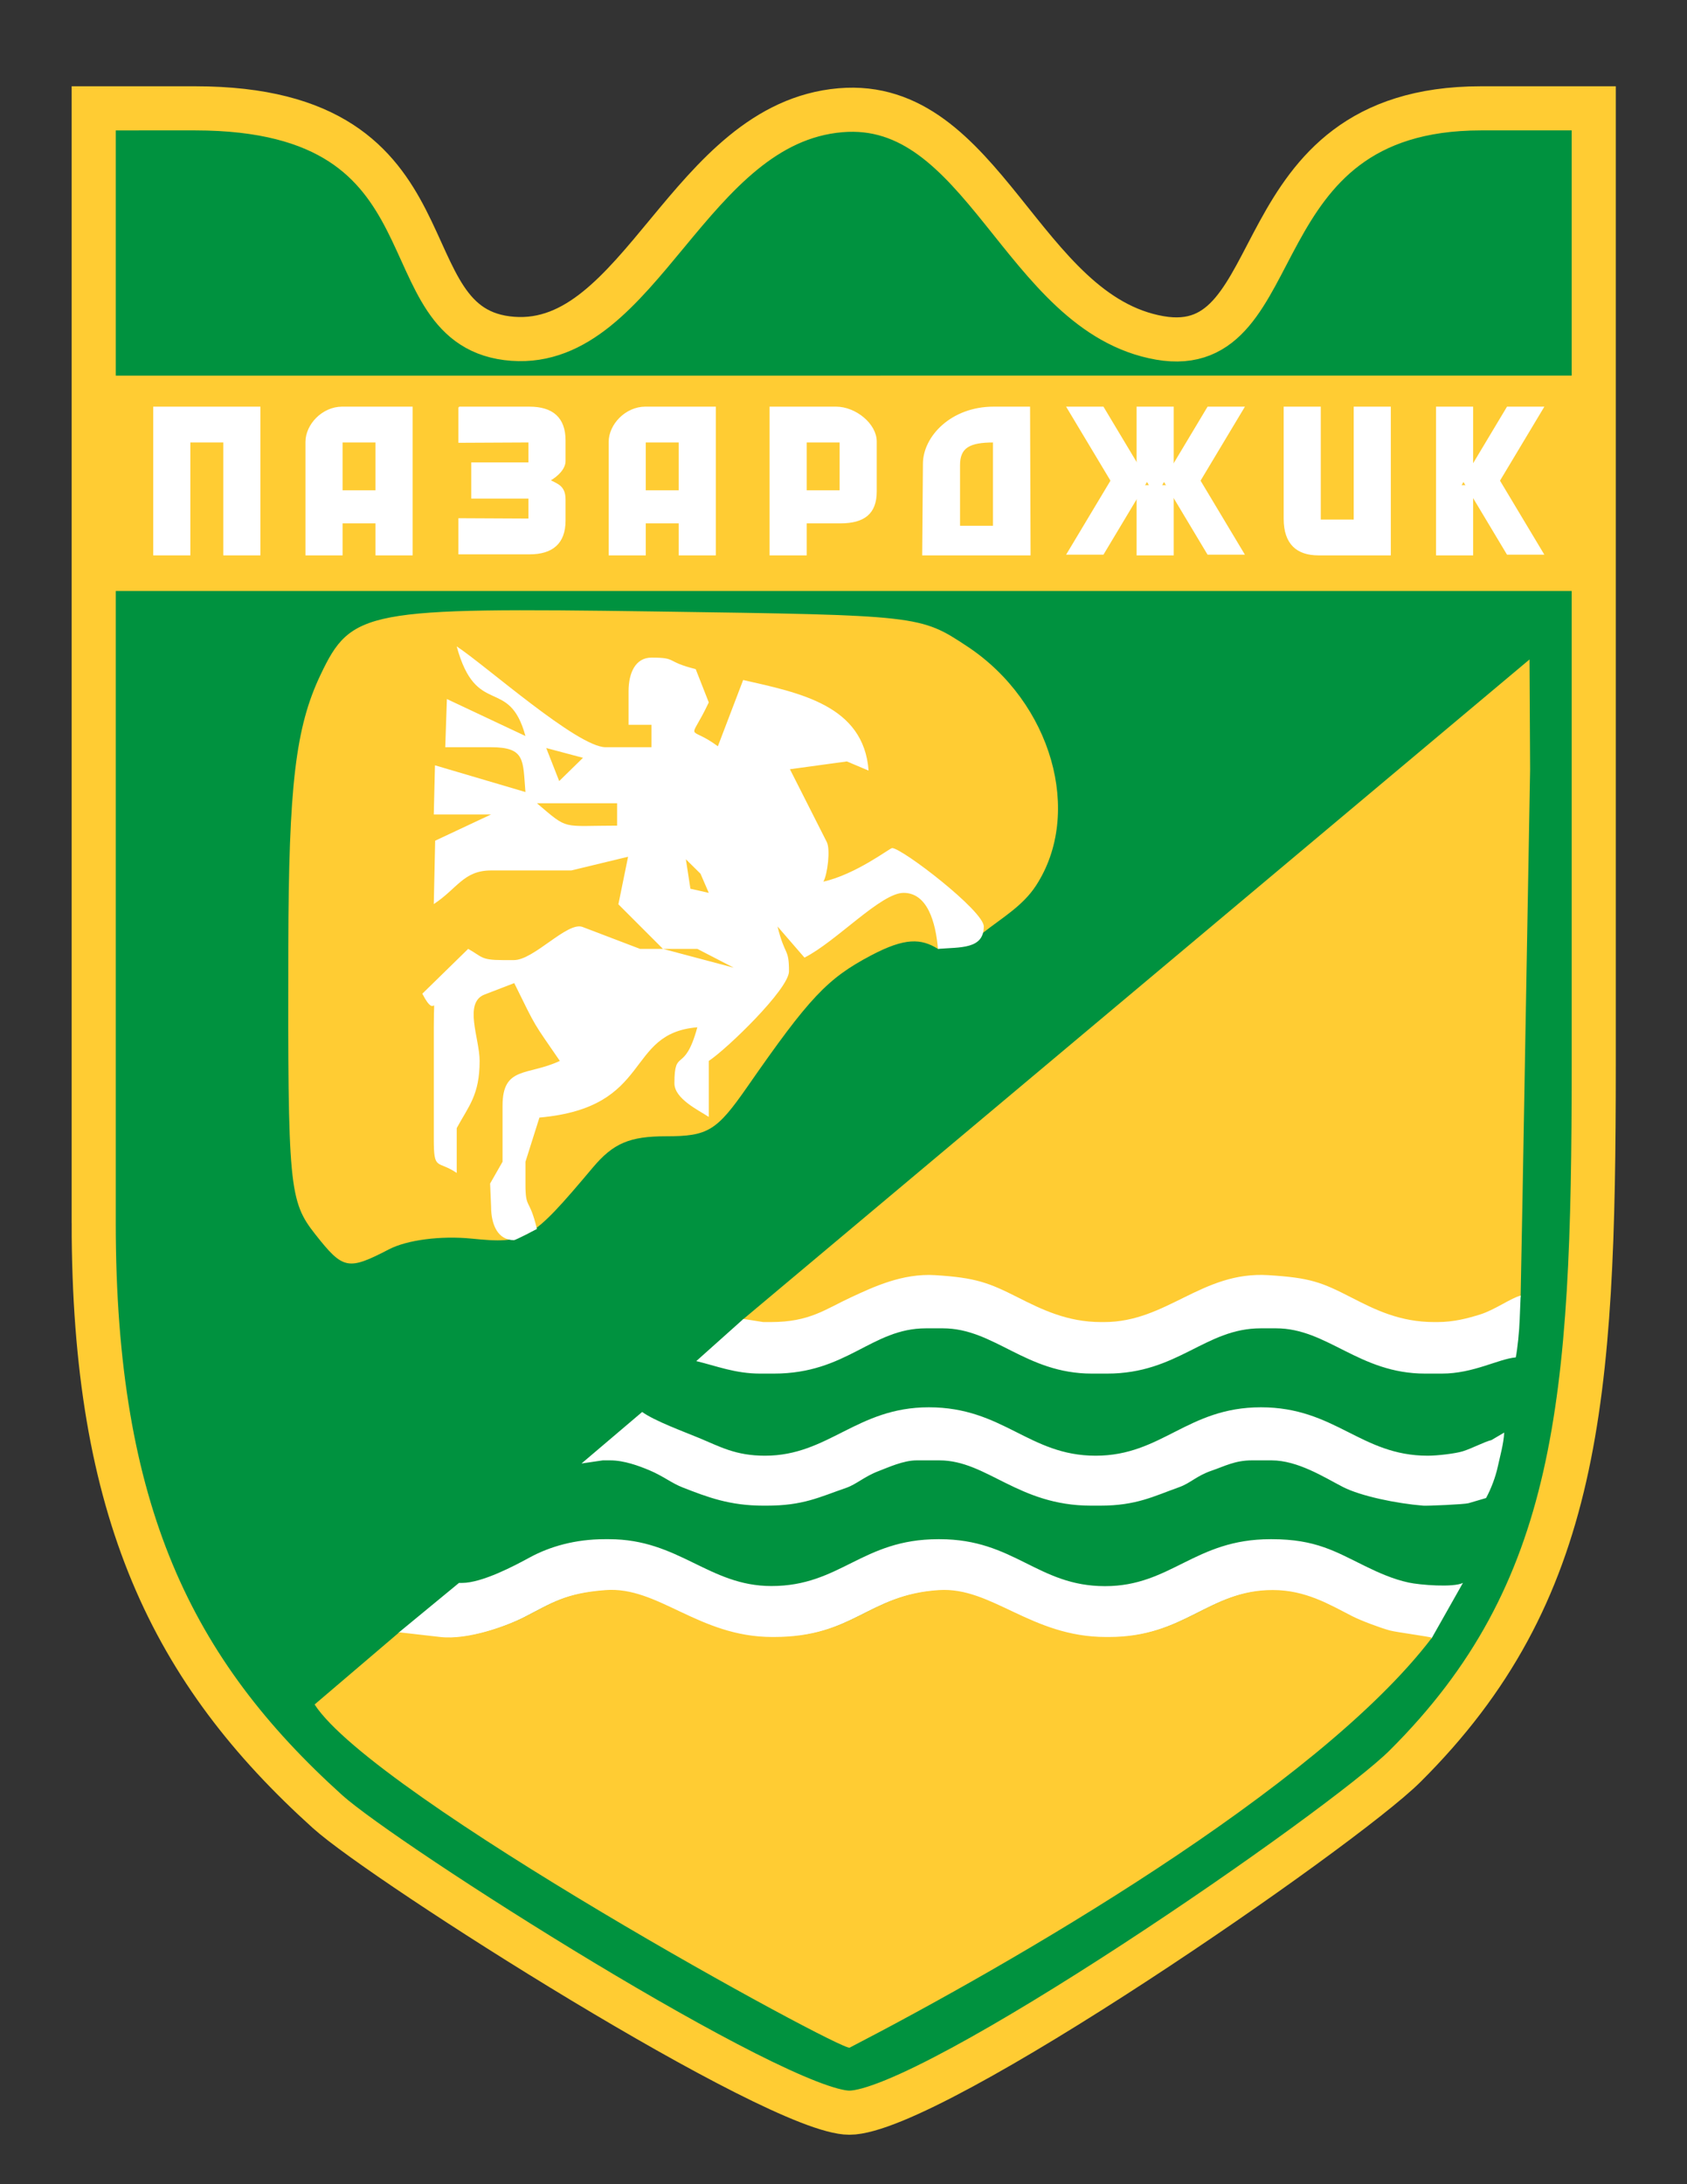 <?xml version="1.0" encoding="UTF-8"?>
<!DOCTYPE svg PUBLIC "-//W3C//DTD SVG 1.1//EN" "http://www.w3.org/Graphics/SVG/1.1/DTD/svg11.dtd">
<!-- Creator: CorelDRAW -->
<svg xmlns="http://www.w3.org/2000/svg" xml:space="preserve" width="215.9mm" height="279.4mm" style="shape-rendering:geometricPrecision; text-rendering:geometricPrecision; image-rendering:optimizeQuality; fill-rule:evenodd; clip-rule:evenodd"
viewBox="0 0 215.9 279.4"
 xmlns:xlink="http://www.w3.org/1999/xlink"
 xmlns:dc="http://purl.org/dc/elements/1.1/"
 xmlns:cc="http://web.resource.org/cc/"
 xmlns:rdf="http://www.w3.org/1999/02/22-rdf-syntax-ns#"
 xmlns:svg="http://www.w3.org/2000/svg"
 xmlns:sodipodi="http://sodipodi.sourceforge.net/DTD/sodipodi-0.dtd"
 xmlns:inkscape="http://www.inkscape.org/namespaces/inkscape"
 sodipodi:version="0.32"
 inkscape:version="0.44"
 sodipodi:docbase="/home/nick/Desktop"
 sodipodi:docname="Pazardzhik-coat-of-arms.svg">
 <rect x="0" y="0" width="215.9" height="279.4" fill="#333333" stroke="none"/>
 <defs>
  <style type="text/css">
   <![CDATA[
    .str3 {stroke:white;stroke-width:0.176}
    .str1 {stroke:#FFCC33;stroke-width:4.65;stroke-linecap:round;stroke-linejoin:round}
    .str2 {stroke:#FFCC33;stroke-width:5.644}
    .str0 {stroke:#FFCC33;stroke-width:6.384}
    .fil2 {fill:#00923F}
    .fil5 {fill:white}
    .fil1 {fill:black}
    .fil0 {fill:#65B333}
    .fil3 {fill:#FFCC33}
    .fil4 {fill:white}
   ]]>
  </style>
 </defs>
 <g id="Layer_x0020_1">
  <sodipodi:namedview id="base" pagecolor="#ffffff" bordercolor="#666666" borderopacity="1.0" gridtolerance="10000" guidetolerance="10" objecttolerance="10" inkscape:pageopacity="0.0" inkscape:pageshadow="2" inkscape:zoom="0.088388348" inkscape:cx="-1038.1735" inkscape:cy="367.29736" inkscape:document-units="px" inkscape:current-layer="layer1" showguides="true" inkscape:guide-bbox="true" inkscape:window-width="898" inkscape:window-height="588" inkscape:window-x="61" inkscape:window-y="59"/>
  <sodipodi:namedview id="base" pagecolor="#ffffff" bordercolor="#666666" borderopacity="1.0" gridtolerance="10000" guidetolerance="10" objecttolerance="10" inkscape:pageopacity="0.0" inkscape:pageshadow="2" inkscape:zoom="0.088388348" inkscape:cx="-1038.1735" inkscape:cy="367.29736" inkscape:document-units="px" inkscape:current-layer="layer1" showguides="true" inkscape:guide-bbox="true" inkscape:window-width="898" inkscape:window-height="588" inkscape:window-x="61" inkscape:window-y="59"/>
  <line id="path8101" class="fil0 str0" x1="119.143" y1="189.35" x2="119.143" y2= "189.35"  sodipodi:nodetypes="cs"/>
  <line id="path8101_0" class="fil0 str0" x1="149.898" y1="189.35" x2="149.898" y2= "189.35"  sodipodi:nodetypes="cs"/>
  <line id="path8101_1" class="fil0 str0" x1="149.679" y1="189.35" x2="149.679" y2= "189.35"  sodipodi:nodetypes="cs"/>
  <line id="path8101_2" class="fil0 str0" x1="180.433" y1="189.35" x2="180.433" y2= "189.35"  sodipodi:nodetypes="cs"/>
  <line id="path8101_3" class="fil0 str0" x1="119.385" y1="189.35" x2="119.385" y2= "189.35"  sodipodi:nodetypes="cs"/>
  <line id="path8101_4" class="fil0 str0" x1="180.274" y1="189.35" x2="180.274" y2= "189.35"  sodipodi:nodetypes="cs"/>
  <line id="path8101_5" class="fil0 str0" x1="119.143" y1="200.277" x2="119.143" y2= "200.277"  sodipodi:nodetypes="cs"/>
  <line id="path8101_6" class="fil0 str0" x1="149.898" y1="200.277" x2="149.898" y2= "200.277"  sodipodi:nodetypes="cs"/>
  <line id="path8101_7" class="fil0 str0" x1="149.679" y1="200.277" x2="149.679" y2= "200.277"  sodipodi:nodetypes="cs"/>
  <line id="path8101_8" class="fil0 str0" x1="180.433" y1="200.277" x2="180.433" y2= "200.277"  sodipodi:nodetypes="cs"/>
  <line id="path8101_9" class="fil0 str0" x1="180.274" y1="200.277" x2="180.274" y2= "200.277"  sodipodi:nodetypes="cs"/>
  <line id="path8101_10" class="fil0 str0" x1="119.637" y1="200.277" x2="119.637" y2= "200.277"  sodipodi:nodetypes="cs"/>
  <line id="path8101_11" class="fil0 str0" x1="101.666" y1="196.622" x2="101.666" y2= "196.622"  sodipodi:nodetypes="cs"/>
  <line id="path8101_12" class="fil0 str0" x1="119.143" y1="211.204" x2="119.143" y2= "211.204"  sodipodi:nodetypes="cs"/>
  <line id="path8101_13" class="fil0 str0" x1="149.898" y1="211.204" x2="149.898" y2= "211.204"  sodipodi:nodetypes="cs"/>
  <line id="path8101_14" class="fil0 str0" x1="149.679" y1="211.204" x2="149.679" y2= "211.204"  sodipodi:nodetypes="cs"/>
  <line id="path8101_15" class="fil0 str0" x1="180.433" y1="211.204" x2="180.433" y2= "211.204"  sodipodi:nodetypes="cs"/>
  <line id="path8101_16" class="fil0 str0" x1="180.274" y1="211.204" x2="180.274" y2= "211.204"  sodipodi:nodetypes="cs"/>
  <line id="path8101_17" class="fil0 str0" x1="88.647" y1="211.204" x2="88.647" y2= "211.204"  sodipodi:nodetypes="cs"/>
  <line id="path8101_18" class="fil0 str0" x1="119.302" y1="211.204" x2="119.302" y2= "211.204"  sodipodi:nodetypes="cs"/>
  <line id="path8101_19" class="fil0 str0" x1="88.517" y1="211.204" x2="88.517" y2= "211.204"  sodipodi:nodetypes="cs"/>
  <line id="rect1888" class="fil1 str1" x1="113.122" y1="81.956" x2="113.122" y2= "81.956"  sodipodi:nodetypes="ccc"/>
  <g id="_135168160">
   <path id="_135234432" class="fil2 str2" d="M11.992 156.46c0,36.955 10.074,57.378 29.928,75.283 7.333,6.613 57.491,38.509 66.78,38.509 10.487,0 63.016,-36.277 71.086,-44.294 22.341,-22.195 24.179,-46.781 24.179,-89.664l0 -122.435 -14.434 0c-31.265,0 -23.959,32.358 -41.105,29.366 -17.686,-3.086 -22.487,-30.703 -40.873,-29.124 -19.446,1.669 -25.558,30.432 -41.917,29.238 -16.913,-1.234 -5.881,-29.48 -40.653,-29.48l-12.991 0.001 0 142.6z"/>
   <line id="_39779640" class="fil2 str2" x1="11.992" y1="13.859" x2="11.992" y2= "13.859" />
   <path id="path18023" class="fil3" d="M125.811 119.315c-2.161,1.702 -2.395,1.438 -5.774,2.066 -2.153,-1.342 -4.213,-1.462 -8.566,0.836 -5.603,2.958 -7.883,5.377 -15.803,16.769 -3.958,5.692 -5.061,6.366 -10.43,6.366 -4.666,0 -6.754,0.892 -9.371,4.001 -7.904,9.392 -8.57,9.782 -15.526,9.089 -3.917,-0.39 -8.235,0.168 -10.542,1.362 -5.29,2.739 -5.878,2.619 -9.459,-1.923 -3.342,-4.239 -3.511,-6.048 -3.443,-36.772 0.046,-20.626 0.927,-28.067 4.12,-34.781 3.946,-8.298 5.739,-8.636 42.954,-8.107 33.731,0.479 33.795,0.487 39.832,4.477 10.784,7.127 14.851,21.345 8.76,30.622 -1.699,2.588 -4.314,4.077 -6.752,5.997z" sodipodi:nodetypes="cssssssssssssssssssssssssssssssssssssssssssssssssssssssssssssssssccssssssssssccsssccssccssccssssccssccssssssssccsssccsssccssccsssssccsscccccsccsssccssssssccsssssccssccsssccssssccssc"/>
   <path id="_41263272" class="fil4" d="M84.844 121.38l4.399 0 4.662 2.407 -9.061 -2.407zm5.865 -7.166l-2.351 -0.528 -0.582 -3.771 1.873 1.85 1.06 2.449zm0.84 -11.851l-2.82 4.369 2.82 -4.369zm-12.571 3.252c-7.198,0 -6.145,0.633 -10.265,-2.866l10.265 0 0 2.866zm-7.412 -5.702l-1.66 -4.227 4.703 1.252 -3.043 2.974zm13.278 21.467l-2.933 0 -7.356 -2.804c-1.929,-0.735 -6.223,4.237 -8.774,4.237l-1.466 0c-2.831,0 -2.61,-0.451 -4.399,-1.433l-5.865 5.732c1.917,3.778 1.466,-1.18 1.466,4.299l0 14.331c0,4.094 0.461,2.621 2.933,4.299l0 -5.733c1.524,-2.816 2.933,-4.226 2.933,-8.598 0,-2.866 -2.092,-7.443 0.636,-8.493l3.794 -1.46c2.948,5.99 2.328,4.835 5.835,9.954 -4.109,1.927 -7.332,0.627 -7.332,5.732l0 7.166 -1.592 2.79 0.125 2.942c0,2.345 0.878,4.299 2.933,4.299 0.197,0 2.904,-1.41 2.933,-1.433 -0.969,-4.066 -1.466,-2.45 -1.466,-5.732l0 -2.866 1.787 -5.651c14.624,-1.297 10.841,-10.785 20.209,-11.547 -1.662,6.084 -2.933,2.507 -2.933,7.166 0,1.967 3.06,3.423 4.399,4.299l0 -4.299 0 -2.866c2.286,-1.496 10.264,-9.191 10.264,-11.465 0,-3.031 -0.525,-1.889 -1.466,-5.732l3.447 3.983c4.072,-2.055 9.777,-8.282 12.684,-8.282 3.074,0 4.112,3.795 4.399,7.166 2.845,-0.232 5.865,0.067 5.865,-2.866 0,-2.001 -10.478,-10.032 -11.731,-10.032 -0.285,0 -4.584,3.34 -8.798,4.299 0.53,-0.93 0.92,-4.116 0.437,-5.07l-4.717 -9.313 7.287 -0.997 2.78 1.172c-0.625,-8.376 -8.85,-9.948 -16.053,-11.588l-3.236 8.476c-3.897,-2.885 -3.72,-0.206 -1.163,-5.609l-1.674 -4.26c-3.953,-0.986 -2.3,-1.472 -5.658,-1.472 -2.055,0 -2.933,1.954 -2.933,4.299l0 4.299 2.933 0 0 2.866 -5.866 0c-3.612,0 -15.419,-10.514 -19.063,-12.898 2.52,9.223 6.688,3.74 8.798,11.465l-10.053 -4.732 -0.211 6.165 5.865 0c4.434,0 4.055,1.687 4.399,5.732l-11.58 -3.419 -0.151 6.285 7.332 0 -7.155 3.358 -0.177 8.107c3.022,-1.978 3.807,-4.3 7.332,-4.3l4.399 0 5.866 0 7.269 -1.755 -1.241 6.085 5.704 5.702z"/>
   <polygon id="_40647712" class="fil3" points="12.009,75.6 204.769,75.598 204.769,48.047 12.009,48.049 "/>
   <g id="_168273816">
    <polygon id="_39789872" class="fil4 str3" points="24.273,56.511 28.663,56.511 28.663,70.956 33.236,70.956 33.236,52.106 19.7,52.106 19.7,70.956 24.273,70.956 "/>
    <path id="_39888592" class="fil4 str3" d="M43.785 52.106c-2.494,0 -4.604,2.227 -4.604,4.428l0 14.421 4.573 0 0 -4.096 4.39 0 0 4.096 4.573 0 0 -18.85 -8.932 0zm-0.031 10.702l0 -6.298 4.39 0 0 6.298 -4.39 0z"/>
    <path id="_40713784" class="fil4 str3" d="M58.754 52.106l0 4.448 8.963 -0.044 0 2.731 -7.317 0 0 4.448 7.317 0 0 2.731 -8.963 -0.044 0 4.448 9.009 0c2.928,0 4.527,-1.356 4.527,-4.228l0 -2.687c0,-1.75 -0.987,-1.922 -1.966,-2.466 1.047,-0.582 1.966,-1.527 1.966,-2.466l0 -2.642c0,-2.872 -1.599,-4.228 -4.527,-4.228l-9.009 0z"/>
    <path id="_40042832" class="fil4 str3" d="M82.589 52.106c-2.494,0 -4.604,2.227 -4.604,4.428l0 14.421 4.573 0 0 -4.096 4.39 0 0 4.096 4.573 0 0 -18.85 -8.932 0zm-0.031 4.404l4.39 0 0 6.298 -4.39 0 0 -6.298z"/>
    <path id="_39616576" class="fil4 str3" d="M98.579 52.106l0 18.85 4.573 0 0 -4.096 4.39 0c3.042,0 4.573,-1.193 4.573,-3.99l0 -6.398c0,-2.201 -2.628,-4.366 -5.122,-4.366l-8.414 0zm4.573 4.404l4.39 0 0 6.298 -4.39 0 0 -6.298z"/>
    <path id="_39803920" class="fil4 str3" d="M127.166 56.511l0 10.834 -4.39 0 0 -7.839c0,-2.301 1.288,-2.995 4.39,-2.995zm-8.963 2.818l-0.094 11.627 13.693 0 -0.063 -18.85 -4.574 0c-5.424,0 -8.962,3.788 -8.962,7.223z"/>
    <polygon id="_40474984" class="fil4 str3" points="142.218,61.487 136.594,70.868 141.167,70.868 145.549,63.559 146.394,62.148 146.791,61.487 147.187,60.827 146.394,60.827 145.549,60.827 142.614,60.827 "/>
    <polygon id="_39886800" class="fil4 str3" points="145.549,59.416 146.394,60.827 147.187,60.827 146.791,61.487 147.187,62.148 146.394,62.148 145.549,63.559 145.549,70.956 150.122,70.956 150.122,63.406 149.367,62.148 148.575,62.148 148.971,61.487 148.575,60.827 149.367,60.827 150.122,59.568 150.122,52.106 145.549,52.106 "/>
    <polygon id="_39819504" class="fil4 str3" points="146.394,60.827 145.549,59.416 141.167,52.106 136.594,52.106 142.218,61.487 142.614,60.827 145.549,60.827 "/>
    <polygon id="_39920344" class="fil4 str3" points="154.595,52.106 150.122,59.568 149.367,60.827 150.122,60.827 153.148,60.827 153.544,61.487 159.168,52.106 "/>
    <polygon id="_41368192" class="fil4 str3" points="153.148,60.827 150.122,60.827 149.367,60.827 148.575,60.827 148.971,61.487 149.367,62.148 150.122,63.406 154.595,70.868 159.168,70.868 153.544,61.487 "/>
    <path id="_39542720" class="fil4 str3" d="M173.334 66.552l-4.39 0 0 -14.446 -4.573 0 0 14.252c0,3.243 1.681,4.598 4.362,4.598l9.174 0 0 -18.85 -4.573 0 0 14.446z"/>
    <polygon id="_39791784" class="fil4 str3" points="183.87,52.106 183.87,70.956 188.444,70.956 188.444,63.406 187.689,62.148 186.896,62.148 187.293,61.487 186.896,60.827 187.689,60.827 188.444,59.568 188.444,52.106 "/>
    <polygon id="_39790688" class="fil4 str3" points="186.896,60.827 187.293,61.487 187.689,62.148 188.444,63.406 192.916,70.868 197.49,70.868 191.866,61.487 191.47,60.827 188.444,60.827 187.689,60.827 "/>
    <polygon id="_40474600" class="fil4 str3" points="188.444,59.568 187.689,60.827 188.444,60.827 191.47,60.827 191.866,61.487 197.49,52.106 192.916,52.106 "/>
   </g>
   <path id="_41176480" class="fil3" d="M94.962 168.88l2.615 0.456 0.975 0c4.997,0 6.958,-1.639 10.333,-3.194 2.782,-1.283 6.522,-3.067 10.714,-2.807 5.266,0.327 6.89,0.975 10.658,2.876 2.981,1.504 6.279,3.126 10.595,3.126l0.39 0c8.073,0 12.509,-6.531 21.047,-6.001 5.388,0.334 6.812,0.9 10.661,2.873 3.01,1.543 6.174,3.128 10.592,3.128l0.39 0c2.113,0 3.895,-0.479 5.483,-0.973 1.885,-0.586 3.95,-2.109 5.191,-2.414l0.242 -12.592 0.975 -54.928 -0.075 -14.075 -100.784 84.526z"/>
   <path id="_41179456" class="fil5" d="M95.144 168.718l-6.037 5.393 -0.195 0.2 -0.39 0.2 -0.195 0.2 -0.195 0.2 -0.195 0.2 -0.195 0.2 0.195 -0.2 0.195 -0.2 0.195 -0.2 0.195 -0.2 0.39 -0.2 0.195 -0.2c2.572,0.615 4.972,1.598 8.179,1.598l1.753 0c9.396,0 12.467,-5.792 19.474,-5.792l2.142 0c6.597,0 10.582,5.792 19.085,5.792l1.947 0c9.089,0 12.518,-5.792 19.669,-5.792l1.948 0c6.59,0 10.613,5.792 19.085,5.792l2.142 0c4.044,0 7.227,-1.879 9.456,-2.073 0.216,-1.094 0.452,-3.355 0.5,-4.852l0.124 -3.053c-1.24,0.305 -3.302,1.828 -5.186,2.414 -1.587,0.494 -3.367,0.973 -5.478,0.973l-0.39 0c-4.413,0 -7.574,-1.586 -10.582,-3.128 -3.846,-1.973 -5.268,-2.539 -10.651,-2.873 -8.529,-0.529 -12.961,6.001 -21.026,6.001l-0.39 0c-4.312,0 -7.606,-1.622 -10.585,-3.126 -3.765,-1.901 -5.387,-2.549 -10.648,-2.876 -4.188,-0.26 -7.924,1.524 -10.704,2.807 -3.371,1.555 -5.331,3.194 -10.323,3.194l-0.974 0 -2.532 -0.4z"/>
   <path id="_135049112" class="fil5" d="M82.183 180.618l-7.763 6.591 2.717 -0.399 0.97 0c1.761,0 3.651,0.699 4.987,1.259 1.78,0.747 2.84,1.645 4.265,2.202 3.178,1.241 6.006,2.331 10.35,2.331l0.388 0c4.714,0 6.745,-1.089 10.206,-2.28 1.28,-0.44 2.329,-1.454 4.132,-2.139 1.245,-0.473 3.176,-1.373 4.877,-1.373l2.911 0c6.098,0 10.048,5.792 19.408,5.792l1.165 0c4.649,0 6.854,-1.205 10.121,-2.367 1.45,-0.516 2.206,-1.448 4.158,-2.113 1.643,-0.56 2.979,-1.312 5.13,-1.312l2.523 0c3.388,0 6.783,2.194 9.122,3.396 2.284,1.174 6.862,2.118 10.287,2.397 0.524,0.043 5.292,-0.166 5.798,-0.314l2.248 -0.661c0.643,-1.17 1.215,-2.701 1.496,-3.989 0.317,-1.451 0.745,-2.925 0.83,-4.387l-1.639 0.963c-0.895,0.214 -2.458,1.053 -3.656,1.431 -0.911,0.287 -3.232,0.567 -4.495,0.567 -8.592,0 -11.836,-6.192 -21.349,-6.192 -9.428,0 -12.649,6.192 -21.155,6.192 -8.543,0 -11.812,-6.192 -21.349,-6.192 -9.223,0 -12.821,6.192 -20.961,6.192 -3.77,0 -5.763,-1.159 -8.462,-2.277 -1.949,-0.807 -5.636,-2.155 -7.258,-3.316z"/>
   <path id="_135057256" class="fil5" d="M58.933 202.486l-0.194 0 -7.763 6.392 5.24 0.599c3.624,0.413 8.651,-1.456 10.869,-2.597 3.562,-1.831 5.213,-3.015 10.29,-3.402 6.74,-0.514 11.924,5.998 21.346,5.998l0.194 0c10.357,0 12.088,-5.436 21.161,-6.001 6.749,-0.42 11.775,6.001 21.343,6.001l0.388 0c9.821,0 12.804,-6.007 20.961,-6.007 4.201,-0 7.25,1.851 10.16,3.341 1.143,0.585 3.62,1.505 4.82,1.831 0.838,0.228 5.253,0.789 5.47,0.93l4.005 -7.086c-1.243,0.614 -5.519,0.262 -6.943,-0.045 -1.972,-0.425 -3.814,-1.243 -5.54,-2.088 -3.815,-1.867 -6.358,-3.46 -11.971,-3.46l-0.194 0c-9.687,0 -12.711,6.007 -21.155,6.007 -8.629,0 -11.612,-6.007 -21.155,-6.007l-0.194 0c-9.766,0 -12.494,5.992 -21.349,5.992 -8.007,0 -11.819,-5.992 -20.767,-5.992l-0.582 0c-3.76,0 -7.023,0.945 -9.572,2.333 -1.916,1.043 -6.091,3.26 -8.671,3.26l-0.194 0z"/>
   <path id="_135058912" class="fil3" d="M51.095 208.804l-10.833 9.232c7.628,11.763 67.48,44.413 68.476,43.897 20.241,-10.478 59.855,-33.159 74.516,-52.432 -0.216,-0.141 -4.548,-0.706 -5.386,-0.934 -1.199,-0.326 -3.676,-1.246 -4.82,-1.831 -2.91,-1.49 -5.96,-3.341 -10.16,-3.341 -8.157,0 -11.141,6.007 -20.961,6.007l-0.388 0c-9.569,0 -14.595,-6.422 -21.343,-6.001 -9.073,0.565 -10.804,6.001 -21.161,6.001l-0.194 0c-9.422,0 -14.606,-6.513 -21.346,-5.998 -5.077,0.387 -6.728,1.57 -10.29,3.402 -2.218,1.14 -7.245,3.01 -10.869,2.596l-5.24 -0.599z"/>
  </g>
 </g>
</svg>
